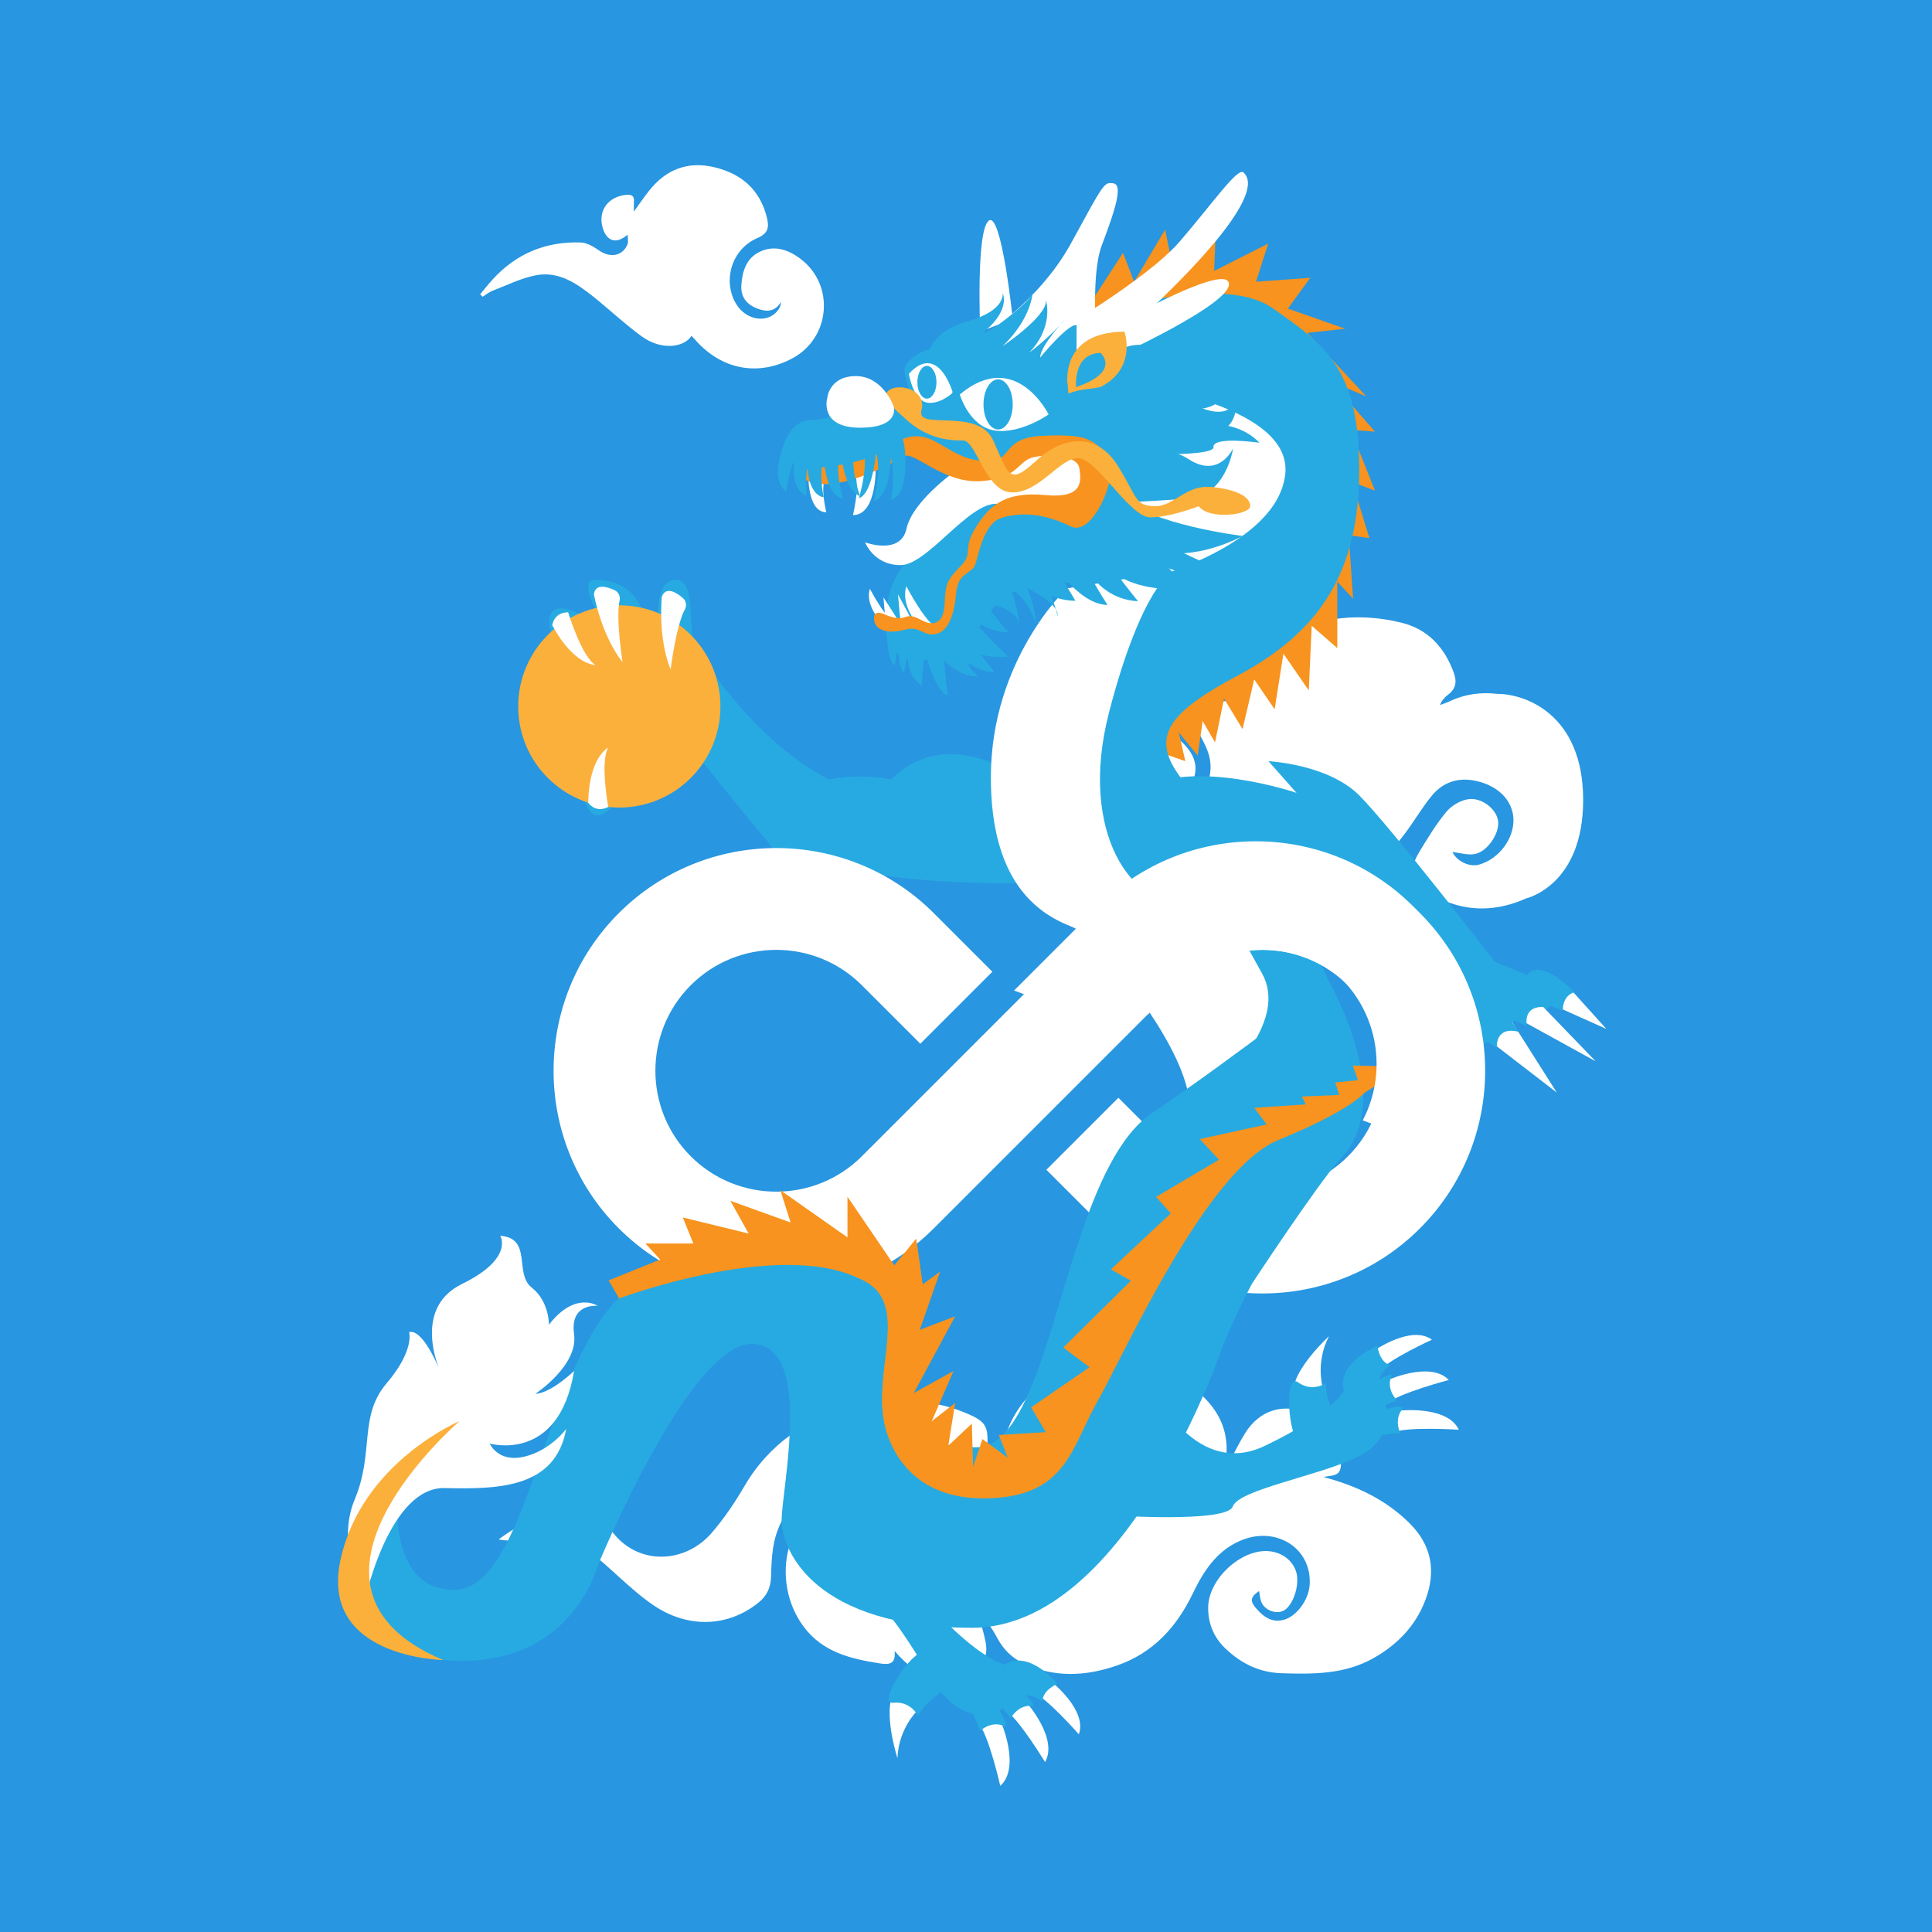 <?xml version="1.0" encoding="UTF-8"?><svg id="a" xmlns="http://www.w3.org/2000/svg" xmlns:xlink="http://www.w3.org/1999/xlink" viewBox="0 0 2000 2000"><defs><filter id="b" filterUnits="userSpaceOnUse"><feOffset dx="7" dy="7"/><feGaussianBlur result="c" stdDeviation="10"/><feFlood flood-color="#000" flood-opacity=".2"/><feComposite in2="c" operator="in"/><feComposite in="SourceGraphic"/></filter><clipPath id="d"><path d="M227.9,828.96V1936.69H1772.1V828.96H227.9Zm1151.58,364.75c-61.31,61.31-104.63,152.71-121.02,193.68,0,0-75.38,223.82-202.98,278.67v-225.77c38.91-84.39,61.61-248.61,130.13-295.11,93.48-63.43,183.55-135.18,183.55-135.18,0,0,71.63,122.39,10.32,183.7Z" fill="none"/></clipPath><clipPath id="e"><polygon points="1264.41 909.59 1182.77 1041.49 1205.77 1079.22 1221.91 1120.07 1471.68 1154.31 1434.19 1012.39 1264.41 909.59" fill="none"/></clipPath><filter id="f" filterUnits="userSpaceOnUse"><feOffset dx="7" dy="7"/><feGaussianBlur result="g" stdDeviation="10"/><feFlood flood-color="#000" flood-opacity=".2"/><feComposite in2="g" operator="in"/><feComposite in="SourceGraphic"/></filter><clipPath id="h"><polygon points="1543.48 1209.26 1037.68 1020.85 1051.26 769.5 1698.7 769.5 1543.48 1209.26" fill="none"/></clipPath></defs><rect width="2000" height="2000" fill="#2896e0"/><g><g><path d="M1550.3,718.34h0c-16.8-2.13-34.01,.19-49.16,7.44-3.38,1.62-6.99,2.73-10.5,4.07,1.96-4.85,4.84-8.06,8.22-10.58,8.24-6.13,9.55-13.36,6.07-22.93-9.64-26.45-26.94-45.14-54.49-51.82-48.66-11.79-94.83-4.85-136.43,23.7-10.82,7.42-19.42,18.3-28.26,28.28-4.17,4.7-5.41,10.31,1.34,15.62,2.97,2.34,3.43,7.86,5.03,11.93-3.96,.72-8.06,2.48-11.85,1.97-13.78-1.86-25.84,1.65-36.89,9.75-7.11,5.21-8.62,11.29-4.38,19.19,4.27,7.96,8.91,15.91,11.77,24.4,11.67,34.66-20.84,72.51-57.05,66.89-11.02-1.71-19.41-11.36-19.22-22.91,2.02,1.93,3.73,3.41,5.28,5.05,11.13,11.77,19.15,13.15,32.8,4.24,5.79-3.78,11.13-8.72,15.54-14.07,7.28-8.82,11.67-19.11,8.37-30.83-6.45-22.94-44.49-44.87-68.05-40.07-51.37,10.49-77.98,76.15-50.28,117.78,20.84,31.32,51.59,46.16,87.29,51.78,23.5,3.7,45.56-.34,62.74-19.09,1.67-1.83,4.28-2.8,8.23-5.3-5.43,18.35-4.94,19.78,10.37,28.07,7.36,3.99,15.09,7.31,22.59,11.05,35.88,17.87,69.24,11.65,97.9-14.05,17-15.24,30.71-34.31,45.02-52.36,10.59-13.37,18.95-28.53,29.78-41.68,11.7-14.2,27.25-19.54,46.02-15.43,22.42,4.91,37.75,19.82,38.6,39.15,.89,20.41-14.9,41.57-35.39,47.43-10.07,2.88-23.13-3.29-27.74-13.04,7.41,.86,15.08,3.26,22.28,2.27,13.21-1.8,26.38-20.81,25.04-33.89-1.25-12.27-16.56-25.15-31.05-22.99-8.1,1.21-17.24,6.66-22.54,13.01-10.47,12.53-19.07,26.73-27.56,40.76-10.63,17.58-9.48,26.02,6.31,39.14,7.57,6.28,16.68,11.56,25.96,14.76,23.32,8.04,47.03,6.79,70.04-1.79,2.67-1,5.24-2.07,7.73-3.2h0s59.11-13.12,59.11-101.86-60-109.87-88.62-109.87Z" fill="#fff"/><path d="M1370.31,1529.07c33.66,8.9,64.03,23.14,88.8,47.71,23.01,22.83,27.75,49.73,16.45,79.56-10.18,26.9-29.1,46.31-53.9,60.26-29.77,16.75-62.25,16.58-95.01,15.52-23.12-.75-42.06-10.17-58.34-25.83-12-11.54-17.78-25.79-17.61-42.44,.29-29.09,33.87-60.32,62.45-58.09,13.87,1.08,25.09,9.54,28.71,21.62,3.61,12.08-2.13,31.86-11.27,38.84-8.04,6.14-22.41,1-25.35-9.21-.92-3.18-1.21-6.53-1.83-9.97-8.78,5.86-9.67,10.23-3.5,17.41,7.78,9.07,16.59,15.98,29.67,12.19,12.76-3.71,24.98-20.36,26.13-35.43,2.95-38.51-35.13-62.64-72.66-45.87-24.27,10.85-37.5,31.86-48.42,54.52-16.71,34.7-41.1,61.29-78.12,74.19-32.42,11.3-65.03,12.92-97.01-2.09-12.22-5.74-21.11-14.83-27.49-26.96-4.88-9.29-11.46-17.68-17.28-26.47-.78,.44-1.56,.87-2.34,1.31,2.64,9.79,5.82,19.48,7.79,29.4,2.91,14.67-1.37,22.71-14.47,29.73-29.29,15.69-54.43,9.72-79.63-19.92,1.55,14.2-6.05,14.37-15.96,12.81-29.68-4.68-58.17-11.59-77.66-37.25-25.72-33.86-25.39-83.35,.63-114.07,17.52-20.69,43.81-27.52,69.19-17.98,27.99,10.53,48.41,36.03,46.98,61.58-.48,8.65-5.02,17.82-9.94,25.27-5.15,7.8-14.4,9.92-23.51,6.99-9.36-3.01-15.11-9.62-16.01-19.87-.23-2.6-.97-5.15-1.48-7.72-.98-.11-1.96-.21-2.94-.32-.47,4.38-2.05,8.98-1.22,13.1,2.97,14.72,16.63,24.97,31.48,24.52,16.89-.52,31.46-12.37,34.8-28.32,7.51-35.85-11-71.2-45.8-87.46-50.94-23.8-105.5,5.52-114.28,61.67-1.55,9.9-1.9,20.03-2.18,30.06-.31,11.05-3.97,19.67-12.94,26.92-31.2,25.23-72.54,27.16-108.46,2.98-13.56-9.12-25.8-20.34-38-31.31-17.05-15.32-33.49-32.01-57.51-34.88-15.23-1.82-30.82-.68-46.24-.83-6.21-.06-12.43,0-18.91-1.32,17.82-12.99,36.28-23.87,57.89-28.26,23.66-4.8,44.76,.29,59.51,19.96,27.12,36.16,76.01,33.02,103.06,1.68,12.85-14.88,24.11-31.47,34.02-48.5,51.93-89.24,161.8-103.14,226.81-76.74,24.83,10.08,26.03,14.37,24.39,40.82-1.05,17.04,1.09,34.89,5.33,51.46,4.46,17.42,18.71,26.51,36.81,27.93,17.3,1.36,32.64-7.42,39.75-22.04,5.89-12.1,2.83-21.6-8.3-25.84,7.67,13.85,5.15,23.7-8.12,31.69-15.12,9.11-34.52,7.17-40.81-6.68-5.79-12.74-9.93-27.44-10.05-41.32-.51-58.72,47.96-106.05,106.72-107.45,39.2-.93,74.31,7.24,103.11,36.05,15.96,15.96,24.32,34.16,23.52,56.65-.15,4.28-.02,8.57-.02,15.99,7.4-13.73,12.74-25.12,19.39-35.67,14.32-22.72,36.87-30.34,61.97-21.8,22.35,7.6,37.63,30.89,37.04,54.65-.33,13.26-10.24,10.57-17.81,12.86Z" fill="#fff"/></g><g filter="url(#b)"><g><g><path d="M944.56,1761.96s-21.19,18.28-22.54,51.05c0,0-15.97-49.54-3.06-68.93,12.91-19.39,25.6,17.87,25.6,17.87Z" fill="#fff"/><path d="M1062.13,1744.79c14.5,5.59,47.69,43.58,47.69,43.58,8.95-24.89-27.98-54.08-27.98-54.08l-19.71,10.5Z" fill="#fff"/><path d="M1032.68,1762.44c14.24,8.55,42.17,54.67,42.17,54.67,14.01-24.56-19.48-62.09-19.48-62.09l-22.69,7.42Z" fill="#fff"/><path d="M1005.78,1776.56c10.8,12.62,22.7,65.2,22.7,65.2,21.06-18.86,1.17-65.06,1.17-65.06l-23.87-.14Z" fill="#fff"/><path d="M974.5,1530.88s-71.63,65.71-19.65,123.13c51.98,57.41,78.36,62.23,78.36,62.23,0,0,20.41-17.95,54.67,19.88,0,0-15.21,5.56-15.84,18.35,0,0-15.53-13.16-27.95-1.91-12.43,11.25-43.27,29.36-73.29-3.8-30.02-33.16-14.45,.33-14.45,.33,0,0-40.96-8.03-9.94-36.11,0,0-42.66-71.76-61.08-72.68-18.42-.91-45-118.77-45-118.77" fill="#27aae1"/><path d="M1028.54,1729.75s34.82,20.31,34.36,29.53c0,0-13.52-3.91-23.67,12.36,0,0-19.75-28.24-36.62-26.4" fill="#27aae1"/><path d="M1010.67,1741.69s26.56,30.32,23.2,38.92c0,0-11.58-8-26.37,4.2,0,0-9.76-33.05-26.33-36.67" fill="#27aae1"/><path d="M971.83,1741.68s-20.43,12.27-28.56,27.5c0,0-7.33-15.42-25.55-13.47-18.22,1.95,21.17-56.69,30.7-51.12" fill="#27aae1"/><path d="M563.52,649.24s-12.84-40.64,28.63-21.23" fill="#27aae1"/><path d="M596.71,816.53s7.26,42,35.18,5.72" fill="#27aae1"/><path d="M1036.58,791.34s-67.6-44.95-121.12,8.57c0,0-30.33-6.86-63.97,0,0,0-71.09-31.03-138.26-136.51-9.82-15.42,2.62-70.07-20.95-70.07s-17.14,48.71-17.14,48.71h-12.86s-2.57-48.71-53.14-48.71,178.79,271.27,178.79,271.27c0,0,26.67,40.55,50.64,50.91,3.61,1.56-22.18-41.34-15.67-38.57,29.85,12.68,83.29,30.57,222.42,30.57" fill="#27aae1"/><circle cx="634.11" cy="724.29" r="104.68" fill="#fbb03b"/><path d="M607.85,608.38s7.21,41.5,29.61,70.07c0,0-7.17-45.64-3.05-63.7,1.01-4.43-1.13-8.96-5.26-10.85-8.33-3.8-20.09-6.99-21.3,4.48Z" fill="#fff"/><path d="M678.19,610.47s-4.59,41.88,9.01,75.54c0,0,5.78-45.83,14.75-62.05,2.2-3.97,1.41-8.93-2.04-11.88-6.95-5.96-17.36-12.29-21.71-1.61Z" fill="#fff"/><path d="M601.85,823.9s7.4,11.37,20.8,4.44c0,0-8.66-46.9,0-61.4,0,0-19.78,9.41-20.8,56.96Z" fill="#fff"/><path d="M564.7,640.34s1.36-13.5,16.44-13.5c0,0,13.84,45.64,28.19,54.55,0,0-21.89,.72-44.64-41.05Z" fill="#fff"/><path d="M911.92,631.93s-14.06,52.19,47.18,43.37c61.24-8.82,42.02-78.69,125.31-79.26,83.28-.57,202.12,0,202.12,0l75.78-144.1-65.77-107.54-200.17-43.05-112.48,48.1s-58.62,17.98-38.6,51.82c20.02,33.84,108.19,93.41,108.19,93.41,0,0-151.32,54.81-141.55,137.26Z" fill="#27aae1"/><path d="M827.69,485.77l45.08-3.89,63.49-28.9,42.13,21.97,45.79,6.93,29.65-24.79-113.06-84.94-2.62,25.92s-68.37-1.04-87.15,25.4c-18.78,26.44-23.29,62.3-23.29,62.3Z" fill="#27aae1"/><polygon points="1312.5 656.55 1347.83 707.7 1351.52 627.02 1312.5 656.55" fill="#f7931e"/><polygon points="1279.28 678.69 1312.5 727.21 1323.57 657.07 1279.28 678.69" fill="#f7931e"/><polygon points="1250.8 700.84 1279.28 747.77 1295.62 678.17 1250.8 700.84" fill="#f7931e"/><polygon points="1224.43 716.13 1250.8 761.48 1263.98 697.68 1224.43 716.13" fill="#f7931e"/><polygon points="1197.54 731.95 1232.87 775.19 1242.51 707.7 1197.54 731.95" fill="#f7931e"/><polygon points="1335.17 627.02 1377.36 663.93 1377.36 572.7 1335.17 627.02" fill="#f7931e"/><polygon points="1360.48 576.92 1393.7 612.78 1386.32 503.62 1360.48 576.92" fill="#f7931e"/><polygon points="1360.48 543.17 1410.58 550.03 1380.52 451.94 1360.48 543.17" fill="#f7931e"/><polygon points="1367.34 482 1416.38 500.99 1374.72 396.05 1367.34 482" fill="#f7931e"/><polygon points="1364.17 436.13 1416.38 439.82 1343.08 355.97 1364.17 436.13" fill="#f7931e"/><polygon points="1343.08 376.01 1407.41 403.43 1339.92 330.66 1343.08 376.01" fill="#f7931e"/><polygon points="1332.54 339.1 1385.53 333.3 1303.01 304.3 1332.54 339.1" fill="#f7931e"/><polygon points="1313.02 330.66 1349.41 280.57 1239.2 288.48 1313.02 330.66" fill="#f7931e"/><polygon points="1210.24 293.6 1305.88 245.12 1286.93 304.3 1210.24 293.6" fill="#f7931e"/><polygon points="1187.33 304.3 1252.1 218.47 1248.43 308.9 1187.33 304.3" fill="#f7931e"/><polygon points="1151.49 310.94 1199.14 230.69 1217.88 321.7 1151.49 310.94" fill="#f7931e"/><polygon points="1111.98 321.7 1155.56 254.72 1184.68 330.66 1111.98 321.7" fill="#f7931e"/><polygon points="1206.5 721.14 1220.03 780.95 1172.57 764.45 1206.5 721.14" fill="#f7931e"/><path d="M1279.28,888.42c-10.48,1.7-23.6,.19-37.57-3.12,12.65-19.95,15.92-42.33-5.13-63.37-57.78-57.78-47.51-84.15,37.85-129.65,85.36-45.5,125.63-107.51,125.63-213.4s-37.04-129.65-89.39-166.7c-52.34-37.04-177.16,4.83-177.16,4.83l78.11,113.55,85.36,82.95s-112.34,55.16-200.52,191.66c-88.18,136.5,72.48,242.39,72.48,242.39,0,0,10.06-5.44,23.16-14.55l103.52,177.7,98.08-40.77s-69.27-188.82-114.43-181.51Z" fill="#27aae1"/><path d="M1234.57,1133.72s97.86-74.69,64.63-133.52c-33.23-58.84-39.63-82.31-84.75-74.99-45.12,7.32-106.7-66.89-73.16-195.63,33.53-128.73,65.24-145.19,65.24-145.19l-109.14,17.68s-78.65,73.47-78.65,195.71c0,105.18,45.89,139.43,81.36,153.6,11.81,4.72,22.36,12.12,30.68,21.75,30.58,35.39,98.58,120.59,93.66,173.4-6.32,67.98,10.14-12.8,10.14-12.8Z" fill="#fff"/><path d="M1180.67,592.67s134.95-34.64,142.84-109.01c7.89-74.38-169.33-94.93-169.33-94.93l26.49,203.94Z" fill="#fff"/><path d="M1007.73,336.32s-4.55-103.9,8.71-114.78c13.26-10.88,24.94,101.72,24.94,101.72l-33.64,13.06Z" fill="#fff"/><path d="M1007.97,342.41s60.11-35.97,93.96-97.91c33.84-61.94,33.84-63.13,43.54-61.74,9.7,1.39,3.56,23.55-11.87,64.12-15.44,40.57-.79,156.1-.79,156.1l-124.83-60.56Z" fill="#fff"/><path d="M1073.8,344.39s105.11-60.31,140.54-101.48c35.42-41.16,60.06-77.28,66.1-71.24,6.04,6.04,20.26,26.29-77.11,122.85-133.04,131.94-129.41,50.04-129.53,49.87Z" fill="#fff"/><path d="M1102.65,354.97s151.51-90.3,162-70.13c10.49,20.17-124.8,81.23-124.8,81.23l-37.2-11.1Z" fill="#fff"/><path d="M1135.2,561.99s-4.69,44.35,90.53,41.29c0,0-49.75-43.63-41.19-54.24,8.56-10.6-49.34,12.95-49.34,12.95Z" fill="#27aae1"/><path d="M1118.07,543.34s100.01,58.11,160.77,49.34c0,0-130.64-54.43-130.52-71.77,.13-17.33-30.25,22.43-30.25,22.43Z" fill="#27aae1"/><path d="M1128.83,525.36s46.79,73.87,150.95,22.49c0,0-96.4-11.37-127.68-41.96-31.28-30.58-23.27,19.47-23.27,19.47Z" fill="#27aae1"/><path d="M1014.91,584.38s68.93,23.55,72.88,43.8c3.96,20.25-20.29-81.01-38.44-83.78s-34.44,39.98-34.44,39.98Z" fill="#27aae1"/><path d="M955.78,355.33s2.67-19.5,40.61-30.36c37.94-10.87,34.56-28.5,34.56-28.5,0,0,8.37,16.03-17.46,38.48-27.32,23.74,43.53-24.64,48.45-38.48,0,0-1.43,26.54-31,54.86,0,0,45.96-30.82,44.89-47.38,0,0,8.55,27.08-17.46,54.15,0,0,21.86-16.03,38.48-35.98,0,0-27.08,28.68-27.08,40.97,0,0,30.1-36.52,37.76-33.31,0,0-1.6,92.73,7.48,102.89" fill="#27aae1"/><path d="M1200.86,409.82s39.4-35.59,55.57-28.17c16.18,7.42,20.17-10.66,20.17-10.66,0,0,3.43,16.56-19.41,36.16-22.84,19.6-56.33,2.66-56.33,2.66Z" fill="#27aae1"/><path d="M1138.06,462.35l45.68-31.97,42.63,4.19s42.82-11.8,70.42,16.75c0,0-48.72-7.04-47.58,4.57,1.14,11.61-111.14,6.47-111.14,6.47Z" fill="#27aae1"/><g><path d="M1047.94,581.92s20.85,32.98,58.33,32.98l-33.8-56.15s31.75,59.83,67.05,60.51c0,0-32.98-51.11-31.62-62.15,0,0,11.31,55.19,63.24,58.33,0,0-45.52-55.06-40.88-62.15,4.63-7.09-112.78-70.05-82.31,28.62Z" fill="#27aae1"/><path d="M999.09,572.65s20.1,21.67,39.59,30.25c19.49,8.59,26.98,37.34,26.98,37.34,0,0-2.32-42.52-24.53-58.33-22.21-15.81-9.54-29.16-9.54-29.16,0,0,2.18,19.22,19.35,23.99,17.17,4.77,23.44,27.8,23.44,27.8,0,0,2.91-70.99-32.52-80.26-35.43-9.27-42.77,48.37-42.77,48.37Z" fill="#27aae1"/><path d="M1030.79,522.07s16.2,47.45,72.21,54.4c0,0-40-46.53-31.68-61.25,0,0,9.06,41.49,62.21,50.89,0,0,29.85,3.82,31.07,20.72,0,0,12.09-49.58-47.88-71.52" fill="#27aae1"/></g><path d="M1132.26,399.73s54.19-33.62,90.87-26.97c36.68,6.65,28.51-17.47,28.51-17.47,0,0,23.85,35.71-15.62,49.38-39.46,13.68-94.17,46.34-94.17,46.34l-9.6-51.28Z" fill="#27aae1"/><path d="M1119.04,452.97s73.53-58.18,111.33-40.33c37.8,17.85,41.79-6.08,41.79-6.08,0,0,8.35,43.23-49.03,37.07-57.38-6.16-74.05,31.31-74.05,31.31l-30.03-21.97Z" fill="#27aae1"/><path d="M1135.42,471.15s55.78-24.12,87.71-3.04c31.93,21.08,46.37-11.02,46.37-11.02,0,0-6.88,49-46.37,52.04s-96.54,5.32-96.54,5.32c0,0,3.34-29.44,8.83-43.31Z" fill="#27aae1"/><path d="M1124.77,393.8s13.07-59.22,69.41-40.04c0,0-32.37,18.16-27.62,44.79,4.75,26.63-40.84,54.42-40.84,54.42l-.95-59.17Z" fill="#27aae1"/><path d="M1099.69,403.15s-18.23-66.1,57.36-66.86c0,0,19.75,56.03-57.36,66.86Z" fill="#fbb03b"/><path d="M1107.02,393.8s-3.73-34.72,25.24-35.48c0,0,21.97,19.11-25.24,35.48Z" fill="#27aae1"/><path d="M984.14,612.51s60.65,3.88,63.39,25.77c2.74,21.89-.8-58.26-36.26-67.49-35.46-9.23-27.13,41.73-27.13,41.73Z" fill="#27aae1"/><path d="M973.33,611.7s33.27,36.61,63.25,35.7c0,0-46.21-52.38-39.72-69.71,6.5-17.33-23.54,34.02-23.54,34.02Z" fill="#27aae1"/><path d="M975.25,634.85s10.26,43.78,61.34,37.85c0,0-58.8-55.38-54.24-67.24,4.56-11.86-7.1,29.39-7.1,29.39Z" fill="#27aae1"/><path d="M942.87,636.45s12.31,68.75,31.24,76.84c0,0-10.37-78.78,0-86.42,10.37-7.64-31.24,9.58-31.24,9.58Z" fill="#27aae1"/><path d="M938.08,635.76s34.66,60.88,67.84,57.23c0,0-11.51-8.78-9.92-12.09l-25.21-46.58-32.71,1.44Z" fill="#27aae1"/><path d="M952.44,628.01s29.62,59.55,70.32,61.14c0,0-48.73-59.1-44.1-73.46,4.63-14.36-26.22,12.31-26.22,12.31Z" fill="#27aae1"/><path d="M935.64,645.12s-12.42,41.73,11.57,57.76c0,0,2.53-63.66,16.4-63.66s-27.97,5.9-27.97,5.9Z" fill="#27aae1"/><path d="M925.75,640.31s-6.75,40.43,3.13,48.85c0,0,8.56-49.61,19.29-48.03,10.73,1.58-22.42-.81-22.42-.81Z" fill="#27aae1"/><path d="M911.29,639.75s-1.69,35.39,7.96,42.4c0,0,6.18-52.89,21.73-47.69,15.55,5.2-29.69,5.29-29.69,5.29Z" fill="#27aae1"/><path d="M978.67,411.04s-70.54-23.76-42.91-46.05c27.63-22.29,40.82-4.71,68.45-18.42l-25.54,64.47Z" fill="#27aae1"/><path d="M984.74,415.23s-56.62-33.26-21.35-43.96c35.27-10.69,56.93-21.83,56.93-21.83l-35.58,65.78Z" fill="#27aae1"/><path d="M988.3,417.95s-26.48-37.05,7.12-45.42c33.59-8.37,30.77-18.63,30.77-18.63,0,0-.63,29.51-16.33,45.21-15.7,15.7-21.56,18.84-21.56,18.84Z" fill="#27aae1"/><path d="M1001.27,425.27s-24.07-32.86,5.23-45c29.3-12.14,32.03-28.26,32.03-28.26,0,0,4.2,47.93-23.28,66.56-27.48,18.63-13.98,6.7-13.98,6.7Z" fill="#27aae1"/><path d="M1017.81,429.04s-21.35-31.18,10.88-44.79c32.23-13.61,34.75-25.54,34.75-25.54,0,0,2.51,33.39-22.4,49.19-24.91,15.8-23.23,21.14-23.23,21.14Z" fill="#27aae1"/><path d="M1009.43,454.73s3.89-55.09,39.79-66.08c35.9-10.99,35.79-22.19,35.79-22.19,0,0,8.58,21.35-22.82,47.93-31.4,26.58-52.77,40.34-52.77,40.34Z" fill="#27aae1"/><path d="M1051.26,431.87s.88-32.73,23.78-41.34c22.9-8.61,19.14-19.53,19.14-19.53,0,0,10.03,34.41,.23,44.23l-43.15,16.64Z" fill="#27aae1"/><path d="M1082.38,427.3s-7.28-26.47,35.7-31.47c42.98-5,41.4-17.02,41.4-17.02,0,0,2.24,29.07-28.84,40.74-31.08,11.67-35.93,23.08-35.93,23.08l-12.33-15.32Z" fill="#27aae1"/><path d="M1089.46,456.13s9.37-45.98,28.62-39.51c19.24,6.47,34.06-3.89,34.06-3.89,0,0-17.38,37.37-34.06,48.78-16.68,11.41-28.62-5.37-28.62-5.37Z" fill="#27aae1"/><path d="M1039.89,443.67s-3.48-23.38,18.06-25.72c21.54-2.34,17.03-14.98,17.03-14.98,0,0,13.82,24.09-5.19,36.13-19.01,12.04-29.9,4.57-29.9,4.57Z" fill="#27aae1"/><path d="M1065.07,457.09s-16-20.86,3.41-29.79c19.41-8.94,30.23-19.84,30.23-19.84,0,0-11.34,17.88-8.2,22.91,3.15,5.03,13.9-3.08,13.9-3.08,0,0-14.79,44.04-24.57,40.24-9.78-3.8-14.76-10.44-14.76-10.44Z" fill="#27aae1"/><path d="M1018.65,457.09s-13.67-12.16,7.59-19.48c21.26-7.32,25.02-14.14,25.02-14.14,0,0-1.86,22.16-8.25,29.5-6.39,7.35-24.35,4.12-24.35,4.12Z" fill="#27aae1"/><path d="M1032.79,478.02s-19.04-14.81,0-27.01c19.04-12.2,30.31-24.13,28.61-27.54,0,0,3.94,23.17-1.64,31.25-5.57,8.09-26.97,23.3-26.97,23.3Z" fill="#27aae1"/><path d="M1046.19,490.61s-28.26-4.72-10.79-20.98c17.47-16.26,43.04-18.62,42.52-27.01,0,0,1.84,38.68-31.73,47.99Z" fill="#27aae1"/><path d="M888.51,554.42s8.85,23.59,36.73,23.59,70.04-64.72,99.83-63.52c29.79,1.19,67.73-.02,67.73-.02l22.79-3.48,6.43-36.19-36.46-22.25-50.13,16.62-54.32,12.06s-43.66,30.96-49.69,58.98c-6.03,28.02-42.89,14.21-42.89,14.21Z" fill="#fff"/><path d="M903.12,634.36s-14.55-15.81-9.61-31.88c0,0,17.58,34.03,27.07,34.66,9.49,.63-17.46-2.78-17.46-2.78Z" fill="#fff"/><polyline points="909.95 639.17 907.54 611.34 925.38 639.17 922.6 608.3 939.3 639.17" fill="#fff"/><path d="M943.32,639.87s-18.28-19.87-12.08-40.05c0,0,22.09,42.75,34.01,43.55,11.92,.79-21.93-3.5-21.93-3.5Z" fill="#fff"/><path d="M829.78,481.88s-1.74,41.39,18.61,41.39c0,0-9.31-37.5,4.07-37.5s-22.68-3.89-22.68-3.89Z" fill="#fff"/><path d="M899.51,473.88s2.21,52.35-23.54,52.35c0,0,11.77-47.42-5.15-47.42-16.92,0,28.69-4.92,28.69-4.92Z" fill="#fff"/><path d="M929.78,379.11s5.08,35.99,24.6,38.14c19.51,2.15,30.36-16.33,30.36-16.33,0,0-8.72-32.75-29.52-36.5-20.8-3.75-25.44,14.68-25.44,14.68Z" fill="#27aae1"/><path d="M933.88,379.92s3.83,25.44,17.13,29.43c13.3,3.99,28.37-9.77,28.37-9.77,0,0-14.98-52.83-45.5-19.66Z" fill="#fff"/><path d="M978.38,400.8s13.16,47.68,52.07,48.11c38.91,.42,58.86-25.75,58.86-25.75,0,0-20.09-42.87-61.69-45.28-41.6-2.41-49.24,22.92-49.24,22.92Z" fill="#27aae1"/><path d="M986.59,401.36s9.76,33.68,36.5,37.35c26.74,3.68,55.46-16.7,55.46-16.7,0,0-34.24-69.05-91.97-20.66Z" fill="#fff"/><path d="M908.99,629.1s-12.33-6.48-11.19,5.34c1.14,11.82,15.64,14.87,31.78,10.43,16.15-4.45,19.71,7.63,32.8,4.32,13.09-3.31,18.82-21.87,20.34-41.7,1.53-19.83,13.6-20.85,18.31-26.95,4.7-6.1,7.63-45.13,29.24-51.62s46.27-3.45,71.06,9.01c24.79,12.46,53.65-62.33,37.25-75.94-16.4-13.6-18.24-19.91-66.04-17.87-47.8,2.03-27.14,31.4-66.94,25.55-39.79-5.85-51.11-43.73-93.57-13.48-42.46,30.26-115.95,14.24-86.45,32.8,29.5,18.56,93.06-17.67,103.23-23.65,10.17-5.98,40.43,28.61,80.1,25.68,39.67-2.92,36.74-21.23,54.92-24.92,18.18-3.69,44.62-1.27,46.53,11.7,1.91,12.97,4.45,31.4-35.09,27.72-39.54-3.69-56.83,8.65-71.96,33.06-15.13,24.41-1.4,25.81-16.53,41.19-15.13,15.38-14.75,18.94-16.02,39.67-1.27,20.72-13.22,20.09-20.09,17.29s-12.46-8.14-20.85-4.83c-8.39,3.31-20.85-2.8-20.85-2.8Z" fill="#f7931e"/><path d="M853.02,433.96s-33.33-22.6-48.56,18.85c-15.23,41.45,2.88,49.16,2.88,49.16,0,0,2.37-47,31.07-53.26,28.7-6.27,14.61-14.75,14.61-14.75Z" fill="#27aae1"/><path d="M859.88,428.09s-36.78-13.41-43.8,30.96c-7.02,44.37,12.09,47.2,12.09,47.2,0,0-6.57-46.44,20.24-59.99,26.81-13.55,11.46-18.17,11.46-18.17Z" fill="#27aae1"/><path d="M869.4,425.72s-37.86-8.27-40.4,36.76c-2.54,45.03,16.73,45.22,16.73,45.22,0,0-11.17-45.22,14.11-62.35,25.27-17.13,9.57-19.62,9.57-19.62Z" fill="#27aae1"/><path d="M878.3,426.86s-35.36-5.41-32.6,38.92c2.76,44.33,20.3,43.14,20.3,43.14,0,0-15.24-43.54,5.81-62.14,21.05-18.6,6.49-19.92,6.49-19.92Z" fill="#27aae1"/><path d="M886.81,429.1s-29-8.93-23.34,33.79c5.66,42.72,19.75,43.44,19.75,43.44,0,0-15.69-43.29-.12-58.86,15.57-15.57,3.7-18.37,3.7-18.37Z" fill="#27aae1"/><path d="M894.36,425.74s33.5-8.51,35.74,37.81c2.24,46.32-14.8,46.52-14.8,46.52,0,0,9.88-46.53-12.48-64.15-22.36-17.62-8.46-20.18-8.46-20.18Z" fill="#27aae1"/><path d="M886.49,426.91s31.28-5.56,28.84,40.04c-2.44,45.61-17.96,44.38-17.96,44.38,0,0,13.48-44.8-5.14-63.93-18.62-19.14-5.74-20.49-5.74-20.49Z" fill="#27aae1"/><path d="M878.96,429.22s25.65-9.19,20.64,34.76c-5.01,43.95-17.47,44.69-17.47,44.69,0,0,13.88-44.54,.1-60.55-13.78-16.01-3.28-18.9-3.28-18.9Z" fill="#27aae1"/><path d="M926.7,423.22s-24.28-19.24-13.08-26.53c11.21-7.29,38.86,0,33.25,21.3-5.6,21.3,58.47-3.92,74.35,31.01,15.88,34.93,15.69,47.64,44.46,20.92,28.77-26.71,63.51-28.58,84.44,5.23,20.92,33.81,17.56,41.28,38.11,41.84,20.55,.56,31.94-22.79,59.78-19.8,27.83,2.99,39.23,11.04,39.23,19.81s-41.95,14.74-53.43,0c0,0-28.95,11.57-50.06,11.57s-55.48-61.27-74.72-61.27-39.79,35.49-68,35.49-36.99-53.8-51.18-53.8-38.46-1.1-63.14-25.78Z" fill="#fbb03b"/><path d="M1253.44,514.52s21.78,3.81,14.07-3.91c-7.72-7.72-33.7-5.37-33.7,6.4" fill="#fbb03b"/><path d="M849.36,405.01s-8.85,30.74,33.95,30.74,34.56-22.75,34.56-22.75c0,0-11.2-30.66-38.89-30.66s-29.62,22.67-29.62,22.67Z" fill="#fff"/><polygon points="1524.12 1062.01 1604.61 1124.03 1551.72 1040.63 1524.12 1062.01" fill="#fff"/><path d="M1496.1,1133.95l9.12-75.81-27.63,6c-3.3,.79-4.89,4.56-3.14,7.48l21.65,62.33Z" fill="#fff"/><path d="M1655.92,1058.14l-34.35-38.05c-.73-1.75-3.14-1.92-4.1-.28l-8.54,14.51c-.72,1.22-.17,2.8,1.15,3.31l45.84,20.52Z" fill="#fff"/><path d="M1197.54,896.04s24.56,20.88,89.99,25.21c58.32,3.86,81.36-12.19,81.36-12.19,108.26,66.67,131.44,133.34,131.44,133.34-36.83,0-26.67,29.21-26.67,29.21,25.72-25.72,30.48,7.62,30.48,7.62,39.68,0,53.02-36.19,71.12-36.19s22.22-8.89,22.22-8.89l13.33,5.08c0-16.83,12.06-19.05,12.06-19.05-37.94-37.94-48.89-17.78-48.89-17.78l-33.65-13.97s-107.92-139.72-140.27-172.07c-32.36-32.36-93.97-35.4-93.97-35.4l29.09,32.8s-107.86-36.69-162.6-2.97" fill="#27aae1"/><path d="M1515.98,1051.43s7.04,15.29,26.52,25.98c0,0-2.03-22.6,22.73-16.24,0,0-14.61-23.33-28.42-27.83" fill="#27aae1"/><polygon points="1555.8 1042.66 1644.83 1091.65 1576.47 1020.85 1555.8 1042.66" fill="#fff"/><path d="M1543.48,1033.45s9.29,14.03,30.18,21.62c0,0-5.46-22.02,19.98-19.52,0,0-18.01-20.82-32.34-23.16" fill="#27aae1"/><line x1="1368.89" y1="909.05" x2="1349.81" y2="898.81" fill="#27aae1"/><line x1="1335.17" y1="813.74" x2="1349.81" y2="828.21" fill="#27aae1"/><path d="M405.86,1523.38s-18.19,115.34,57.39,115.34,92.72-224.45,169.36-301.09,144.47-73.45,177.25-73.45,127.48,24.89,127.48,105.02-14.27,122.01,66.17,122.01,88.63-282.57,182.11-346.01c93.48-63.43,183.55-135.18,183.55-135.18,0,0,71.63,122.39,10.32,183.7-61.31,61.31-104.63,152.71-121.02,193.68,0,0-97.9,290.72-259.41,290.72s-196.9-79.17-196.9-111.56,33.59-182.33-31.19-182.33-159.54,230.31-159.54,230.31c0,0-27.53,108.6-159.55,96.93-160.13-14.16-46.01-188.09-46.01-188.09Z" fill="#27aae1"/><polygon points="623.24 1318.51 640.91 1348.86 706.99 1284.61 623.24 1318.51" fill="#f7931e"/><polygon points="661.12 1280.26 695.21 1317.3 764.65 1280.26 661.12 1280.26" fill="#f7931e"/><polygon points="722.56 1309.3 699.84 1253.33 810.1 1280.26 722.56 1309.3" fill="#f7931e"/><polygon points="789.06 1307.62 749.08 1236.07 842.51 1269.74 789.06 1307.62" fill="#f7931e"/><polygon points="823.15 1295.41 800.84 1225.13 891.33 1288.68 823.15 1295.41" fill="#f7931e"/><polygon points="870.29 1312.67 870.29 1231.86 925.42 1312.67 870.29 1312.67" fill="#f7931e"/><polygon points="901.43 1324.45 941.41 1275.21 949.83 1334.98 901.43 1324.45" fill="#f7931e"/><polygon points="917.42 1345.08 966.24 1309.3 925.63 1425.46 917.42 1345.08" fill="#f7931e"/><polygon points="911.53 1382.53 981.82 1355.6 920.79 1468.81 911.53 1382.53" fill="#f7931e"/><polygon points="908.59 1451.98 980.13 1412.2 938.89 1507.11 908.59 1451.98" fill="#f7931e"/><polygon points="921.63 1492.38 981.82 1445.24 968.35 1528.57 921.63 1492.38" fill="#f7931e"/><polygon points="1001.18 1540.36 999.05 1466.71 944.36 1518.05 1001.18 1540.36" fill="#f7931e"/><polygon points="990.65 1540.36 1010.01 1482.7 1065.99 1523.94 990.65 1540.36" fill="#f7931e"/><polygon points="1393.39 1096.05 1400.06 1114.97 1452.23 1097.41 1393.39 1096.05" fill="#f7931e"/><polygon points="1375.19 1113.61 1383.19 1138.1 1432 1107.7 1375.19 1113.61" fill="#f7931e"/><polygon points="1340.71 1128.11 1354.34 1155.65 1388.76 1126.09 1340.71 1128.11" fill="#f7931e"/><polygon points="1291.39 1139.83 1316.36 1173.15 1356.32 1135.46 1291.39 1139.83" fill="#f7931e"/><polygon points="1049.36 1535.69 1026.99 1478.49 1092.61 1474.49 1049.36 1535.69" fill="#f7931e"/><polygon points="1060.41 1449.92 1087.31 1495.23 1143.02 1393.02 1060.41 1449.92" fill="#f7931e"/><polygon points="1093.71 1387.96 1136.28 1420 1173.37 1309.3 1093.71 1387.96" fill="#f7931e"/><polygon points="1143.02 1307.04 1173.37 1324.32 1220.58 1234.54 1143.02 1307.04" fill="#f7931e"/><polygon points="1189.81 1232.01 1212.99 1258.14 1277.48 1180.17 1189.81 1232.01" fill="#f7931e"/><polygon points="1235.04 1172.16 1264.41 1203.77 1331.43 1151.08 1235.04 1172.16" fill="#f7931e"/><path d="M371.55,1646.19s25.21-114.11,81.85-112.75c56.65,1.36,114.65-.27,125.76-61.25,0,0-15.99,22.23-43.37,28.73-27.37,6.5-35.78-13.55-35.78-13.55,0,0,71.55,20.71,87.27-75.16,0,0-23.85,23.12-40.11,23.66,0,0,44.72-29.27,40.11-61.8-4.61-32.52,24.39-29.27,24.39-29.27,0,0-23.04-15.72-50.41,19.51,0,0,.54-23.85-17.89-38.49-18.43-14.64,1.08-51.01-32.52-53.56,0,0,14.64,23.42-39.57,49.87s-21.14,94.07-21.14,94.07c0,0-17.89-47.83-33.61-44.31,0,0,5.96,18.7-23.31,53.12-29.27,34.42-12.47,71.01-33.07,120.34-20.6,49.33,11.38,100.83,11.38,100.83Z" fill="#fff"/><path d="M416.55,1371.9s20.64,15.21,27.33,46.39" fill="#fff"/><path d="M468.8,1464.08s-199.06,170.93-16.93,247.39c0,0-128.06-1.91-106.49-103.22,21.57-101.3,123.42-144.17,123.42-144.17Z" fill="#fbb03b"/><path d="M1283.78,1079.22s12.34-8.37,18.31-26.06l65.41-43.52,1.48,2.73-85.2,66.86Z" fill="#27aae1"/><path d="M1363.04,1431.78s-9.37-26.38,5.68-55.52c0,0-38.39,35.15-36.76,58.38,1.63,23.24,31.09-2.87,31.09-2.87Z" fill="#fff"/><path d="M1376.71,1462.9s-11.68-20.77-11.21-38.03c0,0-14,9.77-28.87-.94-14.86-10.71-9.66,59.73,1.38,59.62" fill="#27aae1"/><path d="M1419.9,1413.06c9.51-12.29,55.41-33.2,55.41-33.2-21.29-15.7-59.83,11.31-59.83,11.31l4.41,21.89Z" fill="#fff"/><path d="M1428.37,1446.32c12.27-11.19,64.46-24.74,64.46-24.74-19.51-20.45-65.07,.88-65.07,.88l.61,23.86Z" fill="#fff"/><path d="M1434.2,1476.14c15.18-6.73,68.97-3.07,68.97-3.07-12.04-25.58-62-19.76-62-19.76l-6.97,22.83Z" fill="#fff"/><path d="M1189.85,1435.73s42.44,87.45,112.34,54.09c69.9-33.36,82.07-57.25,82.07-57.25,0,0-11.35-24.7,34.71-46.68,0,0,.97,16.16,13.04,20.43,0,0-17.06,11.11-9.84,26.24,7.22,15.13,15.74,49.86-24.63,69.13-40.37,19.27-122.24,33.44-128.4,50.82-6.15,17.38-126.69,9.09-126.69,9.09" fill="#27aae1"/><path d="M1395.87,1440.93s29.43-27.54,38.14-24.46c0,0-7.62,11.84,5.06,26.22,0,0-32.71,10.84-35.79,27.52" fill="#27aae1"/><path d="M1402.19,1461.47s36.66-16.76,43.93-11.08c0,0-10.98,8.8-3.53,26.47,0,0-34.46-.12-42.68,14.72" fill="#27aae1"/><path d="M1304.27,373.72s8.06,5.92,12.28-4.12c4.22-10.04-6.15-10.46-6.15-10.46" fill="#27aae1"/><path d="M1298.69,363.91s9.84,7.23,14.99-5.03-7.51-12.76-7.51-12.76" fill="#27aae1"/><path d="M1286.48,382.19s12.51,9.19,19.06-6.39c6.55-15.58-9.55-16.23-9.55-16.23" fill="#27aae1"/><path d="M1285.96,1245.38s-7.83,6.22,.74,12.93c8.58,6.72,11.71-3.18,11.71-3.18" fill="#27aae1"/><path d="M1296.89,1242.57s-9.56,7.59,.91,15.78c10.47,8.2,14.29-3.88,14.29-3.88" fill="#27aae1"/><path d="M1282.47,1225.99s-12.16,9.65,1.15,20.07c13.31,10.42,18.17-4.94,18.17-4.94" fill="#27aae1"/><path d="M1481.57,960.91s2,5.11,6.9,1.69c4.9-3.42,.21-6.65,.21-6.65" fill="#27aae1"/><path d="M1481.86,954.73s2.44,6.23,8.42,2.06c5.98-4.17,.26-8.12,.26-8.12" fill="#27aae1"/><path d="M1470.85,959.63s3.11,7.92,10.71,2.62c7.6-5.3,.33-10.32,.33-10.32" fill="#27aae1"/><path d="M1339.55,481.97s-5.61,16.45,11.9,16.45,12.64-13.22,12.64-13.22" fill="#27aae1"/><path d="M1356.42,481.97s-3.98,11.67,8.44,11.67,8.96-9.37,8.96-9.37" fill="#27aae1"/><path d="M749.16,789.76s-8.8-7.55,0-16.35c8.8-8.8,16.97,0,16.97,0" fill="#27aae1"/><path d="M750.71,801.78s-8.8-7.55,0-16.35c8.8-8.8,16.97,0,16.97,0" fill="#27aae1"/><path d="M763.57,791.2s-4.21-3.61,0-7.82c4.21-4.21,8.11,0,8.11,0" fill="#27aae1"/><path d="M838.05,855.85s-4.52-3.1-6.66,2.48c-2.13,5.58,3.56,5.62,3.56,5.62" fill="#27aae1"/><path d="M841.28,861.13s-5.52-3.78-8.12,3.02c-2.6,6.81,4.34,6.86,4.34,6.86" fill="#27aae1"/><path d="M847.64,850.89s-7.02-4.81-10.33,3.85c-3.31,8.66,5.52,8.72,5.52,8.72" fill="#27aae1"/><path d="M946.52,896.18s-8.05,1.42-7.92-8.14c.13-9.56,7.88-7.66,7.88-7.66" fill="#27aae1"/><path d="M951.86,886.84s-8.05,1.42-7.92-8.14c.13-9.56,7.88-7.66,7.88-7.66" fill="#27aae1"/><path d="M1260.64,807.97s8.17,.29,6.04,9.62c-2.13,9.32-9.31,5.85-9.31,5.85" fill="#27aae1"/><path d="M1253.48,815.98s8.17,.29,6.04,9.62c-2.13,9.32-9.31,5.85-9.31,5.85" fill="#27aae1"/><path d="M978.6,801.89s-12.19,.88-12.09-5.71c.09-6.59,11.86-5.2,11.86-5.2" fill="#27aae1"/><path d="M1286.4,898.33s12.19-.88,12.09,5.71c-.09,6.59-11.86,5.2-11.86,5.2" fill="#27aae1"/><path d="M1401.9,909.58s9.32,7.9,4.64,12.54c-4.68,4.64-12.1-4.59-12.1-4.59" fill="#27aae1"/><path d="M1399.92,896.89s8.55,7.25,4.25,11.51c-4.3,4.26-11.1-4.21-11.1-4.21" fill="#27aae1"/><path d="M1287.72,610.89s-7.8,6.62,1.78,13.01c9.58,6.39,12.53-2.5,12.53-2.5" fill="#27aae1"/><path d="M1301.75,608.42s-14.14,12,3.23,23.6c17.37,11.59,22.72-4.53,22.72-4.53" fill="#27aae1"/><path d="M1328.08,969.69s5.97,11.43,10.97,8.57c5-2.86-.21-13.16-.21-13.16" fill="#27aae1"/><path d="M1345.41,1071.72s-20.82,14.21-14.12,23.26c6.7,9.05,25.49-3.44,25.49-3.44" fill="#27aae1"/><path d="M1345.4,1063.71s-15.09,10.3-10.23,16.86c4.86,6.56,18.47-2.49,18.47-2.49" fill="#27aae1"/><path d="M696.56,1346.32s-20.82,14.21-14.12,23.26c6.7,9.05,25.49-3.44,25.49-3.44" fill="#27aae1"/><path d="M696.56,1338.32s-15.09,10.3-10.23,16.86c4.86,6.56,18.47-2.49,18.47-2.49" fill="#27aae1"/><path d="M1092.04,1591.77s-20.82,14.21-14.12,23.26c6.7,9.05,25.49-3.44,25.49-3.44" fill="#27aae1"/><path d="M1092.04,1583.77s-15.09,10.3-10.23,16.86c4.86,6.56,18.47-2.49,18.47-2.49" fill="#27aae1"/><path d="M1113.82,1297.77s-7.3,9.64,.48,14c7.78,4.36,12.45-5.21,12.45-5.21" fill="#27aae1"/><path d="M882.94,1493.74s-1.75-10.08-12.12-5.06c-10.37,5.01-4.2,12.07-4.2,12.07" fill="#27aae1"/><path d="M877.96,1507.08s-3.18-18.28-21.97-9.18c-18.8,9.09-7.62,21.88-7.62,21.88" fill="#27aae1"/><path d="M564.76,1632.36s-4.14,6.76,4.07,9.42c8.21,2.66,7.85-5.56,7.85-5.56" fill="#27aae1"/><path d="M572.13,1627.3s-5.05,8.25,4.97,11.5c10.02,3.25,9.58-6.78,9.58-6.78" fill="#27aae1"/><path d="M556.87,1618.88s-6.42,10.49,6.32,14.62c12.74,4.13,12.18-8.62,12.18-8.62" fill="#27aae1"/><path d="M640.91,1348.86s126-59.98,229.37-36.19c103.37,23.78-34.7,165.43,98.06,215.9,132.76,50.47,189.38-211.31,296.07-324.8l-6.77-7.29-39.41,29.5-40.5,79.35-34.71,70.93-55.14,92.55-60.9,47.9-60.74-3.57-42.62-98.86,18.21-81.03-77.03-52.97-104.76,2.98-78.93,24.37-40.2,41.24Z" fill="#f7931e"/><path d="M909.56,1470.39c.8,2.84,14.46,73.71,101.02,73.71s90.92-51.86,118.32-99.98c27.4-48.12,112.87-240.53,187.46-270.98,74.59-30.45,89.42-49.12,89.42-49.12l-41.05,9.92-62.24,30.71-71.42,56.38-42.62,69.88-94.75,179.47-62.22,54.26-67.39-7.41-54.54-46.84Z" fill="#f7931e"/><ellipse cx="1026.24" cy="411.66" rx="15.13" ry="25.95" fill="#27aae1"/><ellipse cx="952.55" cy="388.7" rx="9.88" ry="16.95" fill="#27aae1"/></g><g clip-path="url(#d)"><path d="M1136.79,938.35l-69.9,69.9-18.64,18.64-74.56,74.56-18.64,18.64-69.9,69.9c-48.82,48.82-128.26,48.82-177.08,0-48.82-48.82-48.82-128.26,0-177.08,48.82-48.82,128.26-48.82,177.08,0l60.58,60.58,74.56-74.56-60.58-60.58c-89.93-89.93-236.27-89.93-326.2,0-89.93,89.93-89.93,236.27,0,326.2,89.93,89.93,236.27,89.93,326.2,0l69.9-69.9,18.64-18.64,74.56-74.56,18.64-18.64,69.9-69.9c48.82-48.82,128.26-48.82,177.08,0,48.82,48.82,48.82,128.26,0,177.08-48.82,48.82-128.26,48.82-177.08,0l-60.58-60.58-74.56,74.56,60.58,60.58c89.93,89.93,236.27,89.93,326.2,0,89.93-89.93,89.93-236.27,0-326.2-89.93-89.93-236.27-89.93-326.2,0Z" fill="#fff"/></g><polygon points="623.24 1318.51 640.91 1348.86 706.99 1284.61 623.24 1318.51" fill="#f7931e"/><polygon points="661.12 1280.26 695.21 1317.3 764.65 1280.26 661.12 1280.26" fill="#f7931e"/><polygon points="722.56 1309.3 699.84 1253.33 810.1 1280.26 722.56 1309.3" fill="#f7931e"/><polygon points="789.06 1307.62 749.08 1236.07 842.51 1269.74 789.06 1307.62" fill="#f7931e"/><polygon points="823.15 1295.41 800.84 1225.13 891.33 1288.68 823.15 1295.41" fill="#f7931e"/><polygon points="870.29 1312.67 870.29 1231.86 925.42 1312.67 870.29 1312.67" fill="#f7931e"/><polygon points="901.43 1324.45 941.41 1275.21 949.83 1334.98 901.43 1324.45" fill="#f7931e"/><path d="M640.91,1348.86s126-59.98,229.37-36.19c103.37,23.78-34.7,165.43,98.06,215.9,132.76,50.47,189.38-211.31,296.07-324.8l-6.77-7.29-39.41,29.5-40.5,79.35-34.71,70.93-55.14,92.55-60.9,47.9-60.74-3.57-42.62-98.86,18.21-81.03-77.03-52.97-104.76,2.98-78.93,24.37-40.2,41.24Z" fill="#f7931e"/><path d="M632.61,1337.63s163.95-61.77,248.66-21.63c84.71,40.14-248.66,59.31-248.66,59.31v-37.68Z" fill="#27aae1"/><path d="M1289.02,1321.93s65.47-99.59,90.46-128.21c26.31-30.13-55.62,13.01-55.62,13.01l-34.84,115.2Z" fill="#27aae1"/></g></g><path d="M497.02,304.69c.87,.83,1.73,1.66,2.6,2.5,3.4-2.1,6.57-4.78,10.24-6.19,14.78-5.7,29.32-12.97,44.68-16,23.72-4.67,42.54,8.4,60.05,22.42,16.71,13.38,32.34,28.18,49.61,40.75,20.63,15.01,44,11.52,51.7-.52,2.38,2.59,4.63,5.12,6.96,7.56,26.88,28.15,63.66,34,97.71,15.57,39.16-21.2,43.77-75.71,8.27-102.7-12.68-9.64-27.5-14.89-42.93-7.15-13.49,6.76-17.54,20.15-18.45,34.22-.77,11.89,5.01,19.82,16.33,24.2,9.77,3.79,18.53,3.61,24.82-6.95-.43,2.93-.97,5.28-2.2,7.21-10.04,15.82-33.82,12.95-44.55-5.3-14.12-24.01-4.3-56.58,22.23-67.89,11.76-5.01,12.12-11.85,9.73-21.44-7.05-28.26-25.79-44.78-53.36-51.62-27.97-6.94-50.9,1.68-68.63,24.2-4.89,6.21-9.34,12.78-15.64,21.43,0-5.37-.16-7.67,.03-9.95,.46-5.68-1.55-7.89-7.66-7.36-18.94,1.63-29.86,16.45-24.67,34.1,4.14,14.05,13.88,17.39,25.89,7.11,0,4.15,.85,7.38-.14,9.88-4.94,12.35-17.88,14.61-29.57,6.45-5.54-3.86-12.38-7.97-18.76-8.2-35.88-1.27-66.52,11.25-90.99,37.89-4.65,5.06-8.88,10.51-13.3,15.78Z" fill="#fff"/></g><g clip-path="url(#e)"><path d="M1136.79,938.35l-69.9,69.9-18.64,18.64-74.56,74.56-18.64,18.64-69.9,69.9c-48.82,48.82-128.26,48.82-177.08,0-48.82-48.82-48.82-128.26,0-177.08,48.82-48.82,128.26-48.82,177.08,0l60.58,60.58,74.56-74.56-60.58-60.58c-89.93-89.93-236.27-89.93-326.2,0-89.93,89.93-89.93,236.27,0,326.2,89.93,89.93,236.27,89.93,326.2,0l69.9-69.9,18.64-18.64,74.56-74.56,18.64-18.64,69.9-69.9c48.82-48.82,128.26-48.82,177.08,0,48.82,48.82,48.82,128.26,0,177.08-48.82,48.82-128.26,48.82-177.08,0l-60.58-60.58-74.56,74.56,60.58,60.58c89.93,89.93,236.27,89.93,326.2,0,89.93-89.93,89.93-236.27,0-326.2-89.93-89.93-236.27-89.93-326.2,0Z" fill="#fff" filter="url(#f)"/></g><g clip-path="url(#h)"><path d="M1136.79,938.35l-69.9,69.9-18.64,18.64-74.56,74.56-18.64,18.64-69.9,69.9c-48.82,48.82-128.26,48.82-177.08,0-48.82-48.82-48.82-128.26,0-177.08,48.82-48.82,128.26-48.82,177.08,0l60.58,60.58,74.56-74.56-60.58-60.58c-89.93-89.93-236.27-89.93-326.2,0-89.93,89.93-89.93,236.27,0,326.2,89.93,89.93,236.27,89.93,326.2,0l69.9-69.9,18.64-18.64,74.56-74.56,18.64-18.64,69.9-69.9c48.82-48.82,128.26-48.82,177.08,0,48.82,48.82,48.82,128.26,0,177.08-48.82,48.82-128.26,48.82-177.08,0l-60.58-60.58-74.56,74.56,60.58,60.58c89.93,89.93,236.27,89.93,326.2,0,89.93-89.93,89.93-236.27,0-326.2-89.93-89.93-236.27-89.93-326.2,0Z" fill="#fff"/></g></svg>